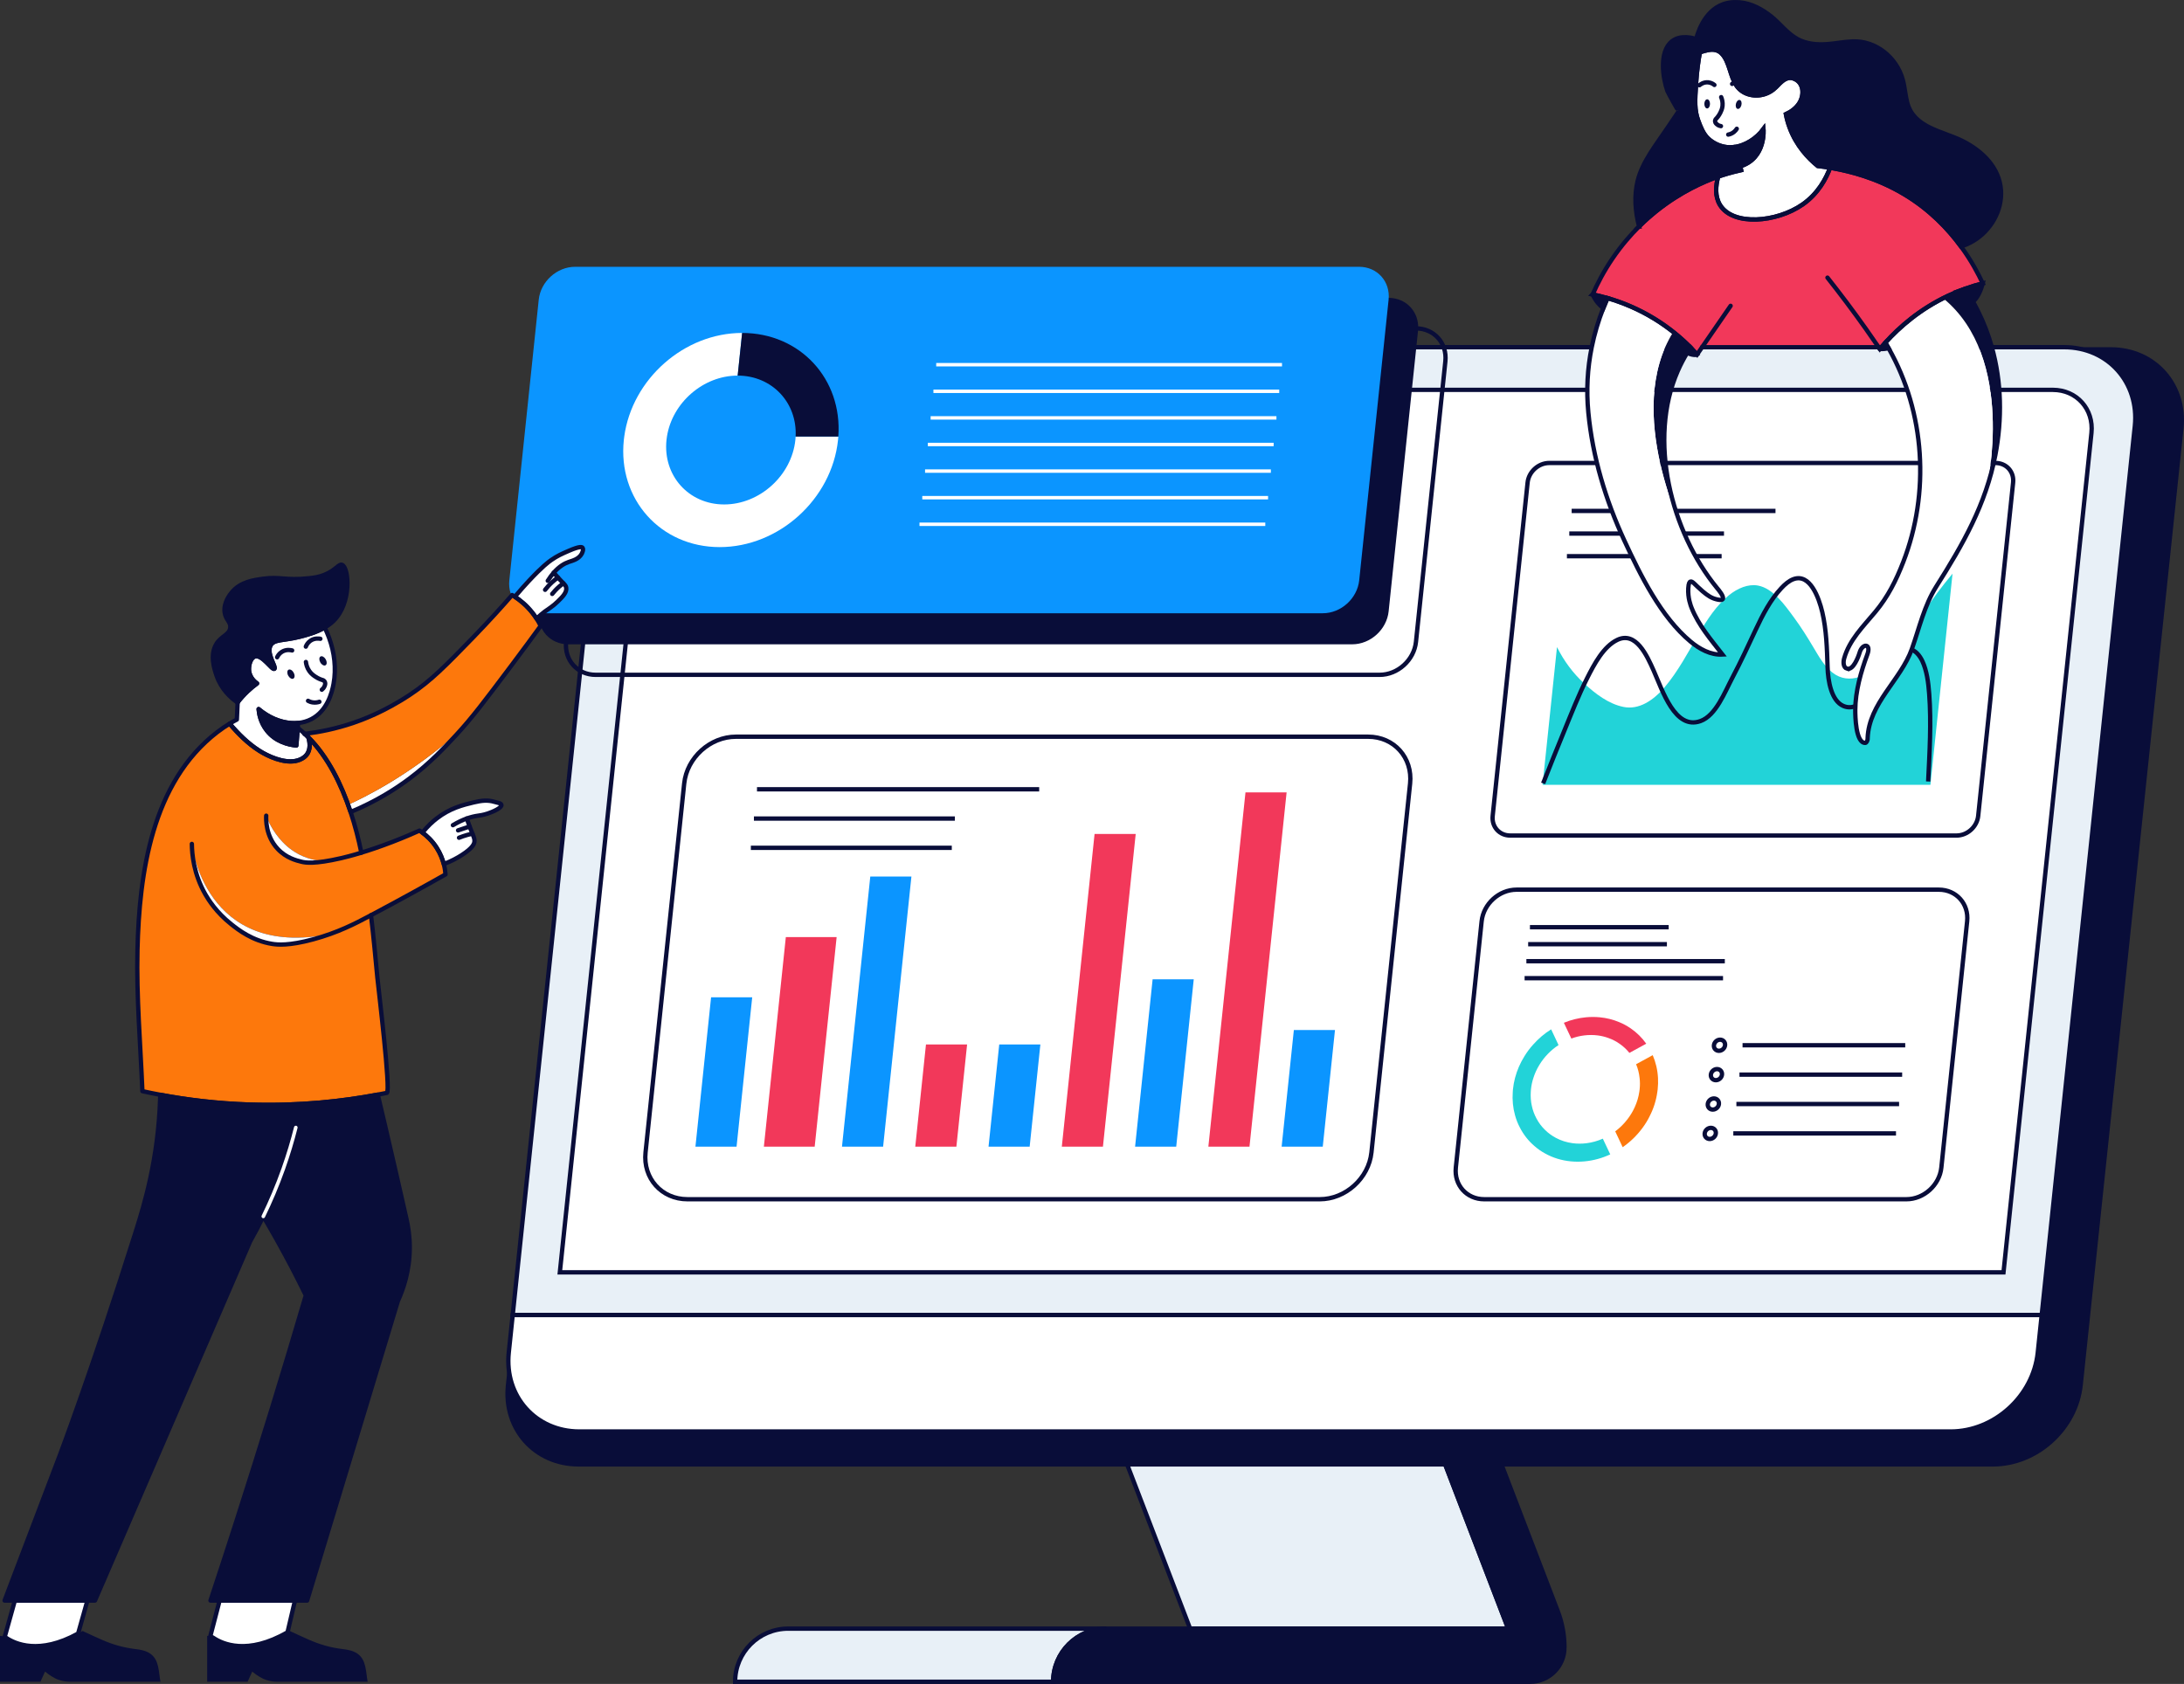 <?xml version="1.0" encoding="UTF-8"?>
<svg xmlns="http://www.w3.org/2000/svg" width="757.641mm" height="584.263mm" version="1.1" viewBox="0 0 2147.643 1656.179">
  <rect x="0" y="0" width="2147.643" height="1656.179" fill="#333333" stroke="none"/>
  <defs>
    <style>
      .cls-1 {
        fill: #0b95ff;
      }

      .cls-2 {
        fill: #090d39;
      }

      .cls-3 {
        stroke-width: 3.534px;
      }

      .cls-3, .cls-4, .cls-5, .cls-6, .cls-7, .cls-8 {
        fill: none;
      }

      .cls-3, .cls-5, .cls-8 {
        stroke-linecap: round;
      }

      .cls-3, .cls-7 {
        stroke: #fff;
      }

      .cls-3, .cls-8 {
        stroke-linejoin: round;
      }

      .cls-9 {
        fill: #f2385a;
      }

      .cls-10 {
        fill: #fff;
      }

      .cls-11 {
        fill: #22d3d8;
      }

      .cls-4, .cls-5, .cls-7 {
        stroke-miterlimit: 10;
      }

      .cls-4, .cls-5, .cls-8 {
        stroke: #090d39;
        stroke-width: 4.268px;
      }

      .cls-12 {
        fill: #fd780c;
      }

      .cls-7 {
        stroke-width: 3.377px;
      }

      .cls-13 {
        fill: #e8f0f7;
      }
    </style>
  </defs>
  <g>
    <g id="Layer_1">
      <g>
        <g>
          <polygon class="cls-13" points="1483.071 1601.813 1170.301 1601.813 1100.919 1420.869 1413.689 1420.869 1483.071 1601.813"></polygon>
          <path class="cls-2" d="M1538.416,1620.333c0,18.626-15.086,33.712-33.695,33.712h-469.092c0-28.856,23.394-52.232,52.232-52.232h395.209l-69.382-180.944h55.345l62.746,163.652c2.206,5.711,3.86,11.599,4.963,17.595,1.121,5.995,1.672,12.097,1.672,18.217Z"></path>
          <path class="cls-13" d="M1087.861,1601.813c-28.838,0-52.232,23.376-52.232,52.232h-312.752c0-28.856,23.376-52.232,52.214-52.232h312.769Z"></path>
          <polygon class="cls-4" points="1483.071 1601.813 1170.301 1601.813 1100.919 1420.869 1413.689 1420.869 1483.071 1601.813"></polygon>
          <path class="cls-4" d="M1538.416,1620.333c0,18.626-15.086,33.712-33.695,33.712h-469.092c0-28.856,23.394-52.232,52.232-52.232h395.209l-69.382-180.944h55.345l62.746,163.652c2.206,5.711,3.86,11.599,4.963,17.595,1.121,5.995,1.672,12.097,1.672,18.217Z"></path>
          <path class="cls-4" d="M1087.861,1601.813c-28.838,0-52.232,23.376-52.232,52.232h-312.752c0-28.856,23.376-52.232,52.214-52.232h312.769Z"></path>
          <g>
            <path class="cls-2" d="M2075.665,341.488H684.828c-44.157,0-83.724,35.829-88.377,80.025l-95.018,902.617-4.026,38.243c-4.653,44.196,27.372,80.024,71.528,80.024h1390.837c44.157,0,83.724-35.828,88.376-80.024l4.026-38.243,95.018-902.617c4.652-44.196-27.372-80.025-71.528-80.025Z"></path>
            <path class="cls-13" d="M504.175,1293.353l91.589-874.347c4.485-42.812,42.826-77.518,85.639-77.518h1348.499c42.812,0,73.883,34.706,69.398,77.518l-91.589,874.347H504.175Z"></path>
            <path class="cls-10" d="M550.522,1251.4l86.481-825.584c2.452-23.403,23.411-42.375,46.814-42.375h1334.879c23.403,0,40.388,18.972,37.937,42.375l-86.481,825.584H550.522Z"></path>
            <path class="cls-10" d="M1918.192,1407.916H569.693c-42.812,0-73.883-34.706-69.398-77.518l3.881-37.044h1503.536l-3.881,37.044c-4.485,42.812-42.826,77.518-85.639,77.518Z"></path>
            <path class="cls-4" d="M504.175,1293.353l91.589-874.347c4.485-42.812,42.826-77.518,85.639-77.518h1348.499c42.812,0,73.883,34.706,69.398,77.518l-91.589,874.347H504.175Z"></path>
            <path class="cls-4" d="M550.522,1251.4l86.481-825.584c2.452-23.403,23.411-42.375,46.814-42.375h1334.879c23.403,0,40.388,18.972,37.937,42.375l-86.481,825.584H550.522Z"></path>
            <path class="cls-4" d="M1918.192,1407.916H569.693c-42.812,0-73.883-34.706-69.398-77.518l3.881-37.044h1503.536l-3.881,37.044c-4.485,42.812-42.826,77.518-85.639,77.518Z"></path>
            <path class="cls-4" d="M1356.601,663.717h-770.91c-17.897,0-30.886-14.509-29.011-32.406l28.904-275.932c1.875-17.897,17.903-32.406,35.8-32.406h770.91c17.897,0,30.886,14.508,29.011,32.406l-28.904,275.932c-1.875,17.897-17.903,32.406-35.8,32.406Z"></path>
            <path class="cls-2" d="M1329.722,633.696h-770.91c-17.897,0-30.886-14.508-29.011-32.406l28.904-275.932c1.875-17.897,17.903-32.406,35.8-32.406h770.911c17.897,0,30.886,14.508,29.011,32.406l-28.904,275.932c-1.875,17.897-17.903,32.406-35.8,32.406Z"></path>
            <path class="cls-1" d="M1300.782,603.147h-770.91c-17.897,0-30.886-14.509-29.011-32.406l28.904-275.932c1.875-17.897,17.903-32.406,35.8-32.406h770.91c17.897,0,30.886,14.509,29.011,32.406l-28.904,275.932c-1.875,17.897-17.903,32.406-35.8,32.406Z"></path>
            <g>
              <path class="cls-10" d="M824.073,432.76c-6.093,58.165-58.2,105.331-116.365,105.331s-100.361-47.166-94.268-105.331c.119-1.138.265-2.248.415-3.386,7.694-56.577,58.921-101.916,115.917-101.916l-4.395,41.953c-33.772,0-64.278,26.61-69.54,59.963-.179,1.138-.325,2.248-.444,3.386-3.66,34.941,21.799,63.378,56.71,63.378s66.357-28.437,70.017-63.378c.119-1.138.205-2.248.265-3.386h41.983c-.089,1.138-.176,2.248-.295,3.386Z"></path>
              <path class="cls-2" d="M824.368,429.374h-41.983c1.726-33.354-23.206-59.963-57.008-59.963l4.395-41.953c57.025,0,98.754,45.338,94.595,101.916Z"></path>
              <line class="cls-7" x1="920.621" y1="358.694" x2="1260.668" y2="358.694"></line>
              <line class="cls-7" x1="917.881" y1="384.851" x2="1257.928" y2="384.851"></line>
              <line class="cls-7" x1="915.141" y1="411.009" x2="1255.188" y2="411.009"></line>
              <line class="cls-7" x1="912.401" y1="437.166" x2="1252.448" y2="437.166"></line>
              <line class="cls-7" x1="909.661" y1="463.324" x2="1249.708" y2="463.324"></line>
              <line class="cls-7" x1="906.921" y1="489.481" x2="1246.967" y2="489.481"></line>
              <line class="cls-7" x1="904.181" y1="515.639" x2="1244.227" y2="515.639"></line>
            </g>
            <g>
              <path class="cls-4" d="M1297.743,1179.482h-621.714c-25.435,0-43.894-20.619-41.23-46.054l38.004-362.804c2.664-25.435,25.443-46.054,50.878-46.054h621.714c25.435,0,43.894,20.619,41.23,46.054l-38.004,362.804c-2.664,25.435-25.443,46.054-50.878,46.054Z"></path>
              <g>
                <polygon class="cls-1" points="724.304 1127.76 683.862 1127.76 699.246 980.891 739.689 980.891 724.304 1127.76"></polygon>
                <polygon class="cls-1" points="868.416 1127.76 827.972 1127.76 855.8 862.098 896.244 862.098 868.416 1127.76"></polygon>
                <polygon class="cls-9" points="801.12 1127.76 751.157 1127.76 772.744 921.681 822.707 921.681 801.12 1127.76"></polygon>
                <polygon class="cls-1" points="1012.525 1127.76 972.083 1127.76 982.612 1027.248 1023.054 1027.248 1012.525 1127.76"></polygon>
                <polygon class="cls-9" points="940.471 1127.76 900.027 1127.76 910.556 1027.248 950.999 1027.248 940.471 1127.76"></polygon>
                <polygon class="cls-1" points="1156.636 1127.76 1116.193 1127.76 1133.436 963.155 1173.878 963.155 1156.636 1127.76"></polygon>
                <polygon class="cls-9" points="1084.581 1127.76 1044.139 1127.76 1076.35 820.254 1116.793 820.254 1084.581 1127.76"></polygon>
                <polygon class="cls-9" points="1228.691 1127.76 1188.249 1127.76 1224.745 779.359 1265.187 779.359 1228.691 1127.76"></polygon>
                <polygon class="cls-1" points="1300.747 1127.76 1260.304 1127.76 1272.319 1013.055 1312.762 1013.055 1300.747 1127.76"></polygon>
              </g>
              <line class="cls-4" x1="744.386" y1="776.291" x2="1021.88" y2="776.291"></line>
              <line class="cls-4" x1="741.371" y1="805.074" x2="938.966" y2="805.074"></line>
              <line class="cls-4" x1="738.355" y1="833.857" x2="935.951" y2="833.857"></line>
            </g>
            <g>
              <path class="cls-4" d="M1923.972,821.777h-438.9c-10.64,0-18.362-8.626-17.247-19.266l34.347-327.886c1.115-10.64,10.644-19.266,21.284-19.266h438.9c10.64,0,18.362,8.625,17.248,19.266l-34.347,327.886c-1.115,10.64-10.644,19.266-21.284,19.266Z"></path>
              <g>
                <path class="cls-11" d="M1920.029,564.215l-21.754,207.677h-381.392l14.191-135.477c6.885,13.84,15.939,25.806,26.468,35.536,11.275,10.395,24.253,20.407,39.032,23.348,14.84,2.982,28.963-6.023,40.383-19.44,13.021-15.31,23.133-34.448,33.516-52.297,8.236-14.162,17.645-28.465,29.633-38.115,8.659-6.991,18.973-11.241,28.436-9.569,15.003,2.679,26.509,19.118,35.802,31.769,6.738,9.166,12.889,18.957,18.824,28.949,5.592,9.368,10.764,18.695,18.925,25.02,16.459,12.752,36.324,2.639,52.215-12.651,5.479-5.278,10.609-11.12,15.46-17.265,12.387-15.633,23.479-32.776,35.47-48.832,4.762-6.386,9.719-12.591,14.79-18.654Z"></path>
                <path class="cls-4" d="M1517.426,770.504c6.765-17.257,13.728-34.421,20.745-51.557,7.102-17.345,13.966-34.862,22.328-51.525,7.282-14.511,16.368-31.596,29.877-38.073,18.249-8.748,29.031,15.097,35.722,30.137,8.731,19.626,21.007,58.796,46.1,49.699,15.156-5.495,23.687-28.137,31.601-43.133,8.079-15.307,15.371-31.097,22.739-46.848,6.867-14.68,14.51-29.375,25.13-40.731,3.56-3.807,7.526-7.256,11.915-8.856,16.252-5.926,24.983,18.045,28.378,32.523,4.012,17.108,4.63,35.537,5.165,53.728.42,14.296,3.807,33.45,15.601,38.503,19.643,8.415,38.775-28.129,50.405-44.062,4.19-5.741,8.105-12.509,14.693-11.737,5.542.649,9.955,6.169,12.502,11.612,4.455,9.519,5.916,21.157,6.756,32.409,2.115,28.333.386,57.174-1.012,86.04"></path>
              </g>
              <line class="cls-4" x1="1545.498" y1="502.519" x2="1745.936" y2="502.519"></line>
              <line class="cls-4" x1="1543.167" y1="524.778" x2="1695.297" y2="524.778"></line>
              <line class="cls-4" x1="1540.835" y1="547.037" x2="1692.966" y2="547.037"></line>
            </g>
            <g>
              <path class="cls-4" d="M1874.644,1179.482h-415.185c-17.189,0-29.664-13.934-27.863-31.123l25.373-242.222c1.8-17.189,17.195-31.123,34.383-31.123h415.185c17.189,0,29.664,13.935,27.863,31.123l-25.373,242.222c-1.801,17.189-17.195,31.123-34.384,31.123Z"></path>
              <g>
                <line class="cls-4" x1="1504.472" y1="911.933" x2="1640.912" y2="911.933"></line>
                <line class="cls-4" x1="1502.721" y1="928.647" x2="1639.161" y2="928.647"></line>
                <line class="cls-4" x1="1500.97" y1="945.362" x2="1696.107" y2="945.362"></line>
                <line class="cls-4" x1="1499.219" y1="962.077" x2="1694.356" y2="962.077"></line>
              </g>
              <g>
                <path class="cls-11" d="M1583.433,1135.358c-7.873,3.69-16.389,6.067-25.168,6.883-2.258.213-4.54.32-6.81.32s-4.53-.107-6.708-.32c-9.274-.887-17.795-3.548-25.304-7.734-3.829-2.058-7.366-4.543-10.581-7.381-5.894-5.038-10.747-11.213-14.309-18.202-2.015-3.798-3.61-7.878-4.761-12.134-2.016-7.169-2.799-14.939-2.2-23.029.011-.781.093-1.561.178-2.377.398-3.798,1.068-7.488,2.019-11.142,2.005-7.628,5.176-14.867,9.31-21.466,2.482-4.045,5.331-7.878,8.538-11.391,5.151-5.818,11.111-10.892,17.681-15.007l7.285,15.47c-3.73,2.413-7.189,5.286-10.33,8.515-3.337,3.406-6.251,7.167-8.704,11.284-2.399,3.938-4.332,8.16-5.719,12.595-1.191,3.585-1.972,7.309-2.373,11.142-.086.816-.167,1.596-.178,2.377-.3,4.896.061,9.581,1.051,14.016.927,4.362,2.483,8.479,4.533,12.277,2.247,4.293,5.177,8.16,8.628,11.46,3.059,2.98,6.552,5.535,10.417,7.592,5.004,2.698,10.634,4.506,16.69,5.288,2.17.284,4.426.426,6.697.426,2.306,0,4.557-.142,6.822-.426,5.574-.71,10.95-2.235,16.009-4.472l7.289,15.435Z"></path>
                <path class="cls-12" d="M1630.087,1071.385c-.086.816-.167,1.596-.32,2.377-1.137,8.481-3.723,16.57-7.555,24.021l-.004.035c-2.074,4.222-4.592,8.267-7.434,12.029-5.324,7.131-11.798,13.377-19.106,18.451l-7.345-15.577c4.501-3.335,8.536-7.309,11.949-11.779,2.91-3.727,5.359-7.807,7.303-12.134,2.162-4.719,3.687-9.794,4.45-15.045.153-.781.235-1.561.32-2.377.402-3.832.401-7.557-.039-11.142-.492-4.79-1.684-9.331-3.441-13.553l16.332-8.907c2.969,6.883,4.768,14.44,5.205,22.46.185,3.654.082,7.344-.316,11.142Z"></path>
                <path class="cls-9" d="M1618.857,1026.499l-16.595,9.049c-2.667-3.335-5.832-6.315-9.336-8.765-3.497-2.519-7.369-4.504-11.546-5.96-3.212-1.171-6.604-1.987-10.14-2.448-2.206-.284-4.426-.426-6.732-.426-2.271,0-4.557.142-6.786.426-4.313.532-8.501,1.561-12.529,3.086l-7.349-15.541c6.897-2.838,14.222-4.683,21.748-5.393,2.222-.213,4.504-.319,6.775-.319s4.53.106,6.743.319c6.745.639,13.071,2.237,18.918,4.683,4.087,1.634,7.877,3.727,11.421,6.14,6.027,4.115,11.204,9.224,15.409,15.149Z"></path>
              </g>
              <g>
                <path class="cls-4" d="M1696.35,1028.03c-.316,3.02-3.021,5.468-6.041,5.468s-5.212-2.448-4.896-5.468c.316-3.02,3.021-5.468,6.041-5.468s5.212,2.448,4.896,5.468Z"></path>
                <line class="cls-4" x1="1713.536" y1="1028.03" x2="1873.522" y2="1028.03"></line>
                <path class="cls-4" d="M1693.322,1056.933c-.316,3.02-3.021,5.468-6.041,5.468s-5.212-2.448-4.895-5.468c.316-3.02,3.021-5.468,6.041-5.468s5.212,2.448,4.896,5.468Z"></path>
                <line class="cls-4" x1="1710.508" y1="1056.933" x2="1870.494" y2="1056.933"></line>
                <path class="cls-4" d="M1690.294,1085.837c-.316,3.02-3.021,5.468-6.041,5.468s-5.212-2.448-4.896-5.468c.316-3.02,3.021-5.468,6.041-5.468s5.212,2.448,4.895,5.468Z"></path>
                <line class="cls-4" x1="1707.481" y1="1085.837" x2="1867.466" y2="1085.837"></line>
                <path class="cls-4" d="M1687.267,1114.741c-.316,3.02-3.021,5.468-6.041,5.468s-5.212-2.448-4.896-5.468c.316-3.02,3.021-5.468,6.041-5.468s5.212,2.448,4.895,5.468Z"></path>
                <line class="cls-4" x1="1704.453" y1="1114.741" x2="1864.439" y2="1114.741"></line>
              </g>
            </g>
          </g>
        </g>
        <g>
          <path class="cls-10" d="M4.63,1610.048c.53.265,1.042.548,1.537.883,8.552,5.796,32.424,16.857,70.661-4.294l9.135-32.459H14.613l-.018.088c-1.414,5.318-6.962,25.056-9.736,34.915-.071.3-.159.601-.229.866Z"></path>
          <path class="cls-8" d="M4.63,1610.048c.53.265,1.042.548,1.537.883,8.552,5.796,32.424,16.857,70.661-4.294l9.135-32.459H14.613l-.018.088c-1.414,5.318-6.962,25.056-9.736,34.915-.071.3-.159.601-.229.866Z"></path>
          <path class="cls-10" d="M206.771,1609.429c1.113.336,2.156.848,3.128,1.502,8.711,5.902,33.325,17.281,72.835-5.531l7.333-31.222h-74.107l-9.188,35.251Z"></path>
          <path class="cls-2" d="M299.36,721.772c.106-.017.212-.017.318-.035"></path>
          <path class="cls-2" d="M261.777,802.24c-.177,3.781-.583,19.914,11.185,32.565,8.358,9.011,18.5,11.556,23.625,12.775,3.781.901,12.422,2.527,38.644-3.499,3.587-.83,10.354-2.456,20.09-5.442"></path>
          <path class="cls-2" d="M364.809,900.148c-.265.141-.548.3-.83.442-14.472,7.686-31.77,16.733-56.207,23.324-23.872,6.432-34.951,5.248-39.916,4.471-19.896-3.11-33.484-13.871-40.57-19.49-14.684-11.644-22.494-24.331-25.215-29.049-11.68-20.303-13.305-39.757-13.411-49.829"></path>
          <path class="cls-10" d="M342.294,791.493c.041.109.068.205.109.315.383,1.081.766,2.163,1.136,3.244.411,1.191.821,2.382,1.218,3.573,25.721-10.691,44.748-23.079,57.683-32.743,20.437-15.29,34.55-30.525,46.377-43.256,1.109-1.205,2.217-2.423,3.313-3.641-48.731,43.502-95.532,66.143-109.836,72.508Z"></path>
          <path class="cls-12" d="M299.682,721.736c1.218,1.109,2.423,2.259,3.586,3.463,1.095,1.109,2.177,2.231,3.231,3.381.329.342.643.698.958,1.054.342.37.684.753,1.013,1.136.616.698,1.218,1.396,1.807,2.108.534.63,1.054,1.273,1.574,1.916.534.643,1.054,1.3,1.56,1.958.041.041.068.082.096.123.52.671,1.04,1.342,1.547,2.026.52.698,1.04,1.396,1.547,2.108.589.794,1.15,1.601,1.711,2.409,1.423,2.067,2.82,4.189,4.161,6.338.479.753.931,1.506,1.396,2.272.452.753.903,1.519,1.355,2.286.411.698.807,1.396,1.205,2.108,1.369,2.396,2.669,4.832,3.929,7.296.411.794.808,1.602,1.205,2.409.438.862.862,1.725,1.273,2.601.575,1.205,1.136,2.409,1.684,3.627.287.602.561,1.205.821,1.807.52,1.177,1.04,2.354,1.547,3.545.63,1.478,1.246,2.97,1.848,4.462.506,1.246.999,2.505,1.478,3.764.246.602.465,1.218.698,1.821.411,1.081.808,2.163,1.205,3.244.055.164.123.328.178.493,14.304-6.365,61.105-29.006,109.836-72.508,13.812-15.358,26.652-32.36,50.045-63.515,12.621-16.782,22.791-30.662,29.485-39.888-1.068-2.176-2.368-4.558-3.956-7.05-1.218-1.916-2.614-3.874-4.189-5.872-5.804-7.351-12.114-12.388-17.261-15.742-.931-.616-1.821-1.164-2.669-1.684-8.692,9.993-21.82,24.666-38.478,41.859-27.213,28.048-41.23,42.339-61.53,55.917-25.816,17.234-48.361,25.351-56.479,28.089-17.412,5.886-33.003,8.829-45.172,10.376-.767.082-1.519.178-2.245.26Z"></path>
          <path class="cls-10" d="M225.801,711.736c8.552,10.089,18.059,19.578,29.226,26.663,8.8,5.601,23.395,12.104,35.163,10.107,3.163-.548,6.131-1.696,8.729-3.64,6.361-4.771,6.503-12.492,4.347-19.666-1.166-1.202-2.368-2.35-3.587-3.463-2.226-2.05-4.506-4.011-6.892-5.849-.459,5.778-.919,11.574-1.378,17.352-7.863-.76-20.408-3.764-29.032-14.754-6.361-8.093-7.704-16.839-8.057-21.08,9.701,8.181,20.992,12.934,31.735,13.729h.035c2.403.177,4.771.159,7.086-.071,4.594-.442,8.994-1.679,13.005-3.781,15.585-8.11,20.249-25.974,21.84-34.739,2.756-15.09.831-30.798-4.4-45.164-1.378-3.799-2.88-7.209-4.364-10.195-8.747,5.106-18.695,7.598-24.861,9.153-15.832,3.976-24.968,2.209-28.342,8.411-4.453,8.216,6.025,21.557,3.763,23.023-2.35,1.52-11.856-14.259-19.03-12.174-4.223,1.219-6.184,8.163-5.972,13.058.353,8.34,7.174,12.987,7.969,13.5-2.915,2.138-6.078,4.7-9.312,7.757-3.94,3.746-7.174,7.439-9.772,10.796-.017.106-.017.212-.017.318-.265,5.566-.513,11.114-.76,16.68-2.191,1.149-4.594,2.491-7.121,4.029Z"></path>
          <path class="cls-12" d="M140.047,1073.188c5.626,1.232,11.471,2.437,17.549,3.573,25.748,4.832,55.452,8.624,88.441,9.651,48.799,1.533,91.343-3.34,125.455-9.801,3.039-.561,6.009-1.136,8.898-1.738,4.134-.917-8.46-104.594-9.295-113.272-1.916-20.492-3.846-41.011-6.283-61.448,27.363-14.551,51.893-28.048,73.261-40.107-.164-2.423-.575-5.996-1.67-10.225-1.232-4.736-3.34-10.294-6.954-15.961-4.558-7.145-9.938-11.936-14.031-14.934-1.068-.78-2.04-1.451-2.902-1.999-6.393,2.875-15.578,6.858-26.816,11.184-12.087,4.64-22.271,8.063-30.375,10.513-2.601-12.771-6.05-26.419-10.567-39.998-.397-1.191-.808-2.382-1.218-3.573-.37-1.081-.753-2.163-1.136-3.244-.041-.109-.068-.205-.109-.315-.055-.164-.123-.329-.178-.493-.397-1.082-.794-2.163-1.205-3.244-.233-.602-.452-1.218-.698-1.821-.479-1.259-.972-2.519-1.478-3.764-.602-1.492-1.218-2.984-1.848-4.462-.507-1.177-1.013-2.368-1.547-3.545-.26-.602-.534-1.205-.821-1.807-.548-1.218-1.109-2.423-1.684-3.627-.411-.876-.835-1.738-1.273-2.601-.397-.807-.794-1.615-1.205-2.409-1.259-2.464-2.56-4.9-3.929-7.296-.397-.712-.794-1.41-1.205-2.108-.452-.766-.903-1.533-1.355-2.286-.465-.767-.917-1.519-1.396-2.272-1.341-2.163-2.724-4.271-4.161-6.338-.561-.808-1.123-1.615-1.711-2.409-.507-.712-1.027-1.41-1.547-2.108-.507-.684-1.027-1.355-1.547-2.026-.028-.041-.055-.082-.096-.123-.506-.657-1.027-1.314-1.56-1.958-.52-.643-1.04-1.287-1.574-1.916-.589-.712-1.191-1.41-1.807-2.108-.329-.383-.671-.767-1.013-1.136-.315-.356-.63-.712-.958-1.054-1.054-1.15-2.135-2.272-3.231-3.381,2.149,7.173,2.012,14.893-4.353,19.67-2.587,1.944-5.558,3.094-8.72,3.641-11.772,1.999-26.364-4.503-35.166-10.116-11.17-7.077-20.67-16.563-29.225-26.665-3.819,2.327-7.953,5.119-12.21,8.377-64.254,49.484-76.614,138.582-78.408,214.129-1.095,46.281,2.943,92.712,4.86,138.952ZM320.269,847.04c-14.852,2.382-20.738,1.232-23.681.534-5.12-1.218-15.263-3.751-23.626-12.771-11.772-12.648-11.362-28.787-11.184-32.565,0,0,13.812,43.269,58.491,44.802ZM188.654,830.012s11.977,113.573,135.995,88.619c-5.229,1.875-10.828,3.655-16.878,5.284-23.873,6.434-34.947,5.243-39.916,4.476-19.903-3.121-33.482-13.88-40.573-19.492-14.688-11.649-22.49-24.338-25.214-29.047-11.676-20.314-13.305-39.765-13.415-49.84Z"></path>
          <path class="cls-2" d="M290.879,1108.934c-3.234,12.828-7.28,26.487-12.351,40.764-6.043,17.016-12.74,32.565-19.613,46.666"></path>
          <path class="cls-2" d="M4.523,1574.178h88.861c50.871-117.751,101.742-235.502,152.613-353.253,4.312-7.616,8.659-15.814,12.917-24.561,4.488,7.58,8.976,15.373,13.429,23.324,10.425,18.606,19.861,36.771,28.413,54.352-21.469,73.152-44.227,147.295-68.346,222.32-8.393,26.116-16.857,52.055-25.409,77.818h94.993c29.756-98.208,59.512-196.417,89.285-294.643,5.089-11.114,11.627-29.385,11.644-52.461.018-11.008-1.449-20.621-3.269-28.413-6.52-28.978-13.199-58.116-20.037-87.43-2.704-11.573-5.407-23.112-8.128-34.615-34.103,6.45-76.651,11.326-125.455,9.789-32.989-1.025-62.692-4.806-88.437-9.648-.035,1.378-.071,2.774-.123,4.17-1.962,59.406-15.514,103.562-23.872,130.102-42.849,136.128-74.938,220.695-74.938,220.695-21.734,57.25-40.216,105.859-54.14,142.453Z"></path>
          <path class="cls-2" d="M254.321,697.406c.353,4.241,1.696,12.987,8.057,21.08,8.623,10.991,21.168,13.995,29.032,14.754.459-5.778.919-11.574,1.378-17.352.124-1.608.248-3.216.389-4.824-2.315.23-4.683.247-7.086.071h-.035c-10.743-.795-22.034-5.548-31.735-13.729Z"></path>
          <path class="cls-2" d="M212.92,664.417c4.683,13.641,14.207,22.069,20.603,26.505.053-.071.106-.141.176-.212,2.597-3.357,5.831-7.05,9.772-10.796,3.234-3.057,6.396-5.619,9.312-7.757-.795-.513-7.616-5.16-7.969-13.5-.212-4.895,1.749-11.839,5.972-13.058,7.174-2.085,16.68,13.694,19.03,12.174,2.262-1.467-8.216-14.807-3.763-23.023,3.375-6.202,12.51-4.435,28.342-8.411,6.167-1.555,16.115-4.047,24.861-9.153,3.074-1.767,6.008-3.852,8.57-6.344,18.447-17.9,15.319-53.045,8.411-55.359-3.198-1.078-5.849,5.354-17.493,9.966-4.736,1.873-9.029,2.686-15.267,3.322-22.847,2.35-28.219-1.855-44.722.442-9.665,1.343-22.387,3.128-30.781,13.288-1.625,1.961-8.358,10.125-7.085,19.702,1.007,7.581,6.114,9.224,5.548,15.055-.707,7.192-8.764,8.022-13.729,16.168-6.661,10.884-1.802,25.056.212,30.993Z"></path>
          <path class="cls-2" d="M233.523,690.921c.053.053.106.088.159.106"></path>
          <path class="cls-10" d="M415.415,818.921c4.099,3.004,9.471,7.792,14.03,14.931,3.622,5.672,5.725,11.238,6.962,15.973,7.687-2.898,13.588-6.22,17.758-8.905,11.061-7.121,12.104-11.185,12.351-12.97.318-2.35-.318-3.976-1.961-8.057-.672-1.643-1.502-3.675-2.509-6.308-.089-.212-.159-.424-.23-.618-1.131-2.969-2.068-5.654-2.827-7.934,4.188-1.502,7.792-2.297,10.761-2.721,1.679-.23,5.177-.654,9.736-2.156,5.513-1.82,14.047-5.69,13.588-8.499-.3-1.767-4.17-2.226-7.103-3.075-6.184-1.802-12.033-1.361-20.232.618-10.637,2.562-23.165,5.584-36.435,15.903-3.764,2.916-8.835,7.386-13.888,13.818Z"></path>
          <path class="cls-2" d="M445.365,811.588c5.054-3.039,9.613-5.124,13.623-6.555"></path>
          <path class="cls-2" d="M464.555,819.893c-1.608.353-3.269.778-4.983,1.255-2.986.848-5.725,1.802-8.181,2.792"></path>
          <path class="cls-2" d="M461.816,812.966c-1.149.353-2.315.707-3.481,1.078-2.704.866-5.318,1.749-7.881,2.633"></path>
          <path class="cls-10" d="M506.255,586.917c5.142,3.357,11.45,8.393,17.263,15.744,1.573,1.997,2.969,3.958,4.188,5.866,2.827-2.933,5.495-5.142,7.739-6.838,4.364-3.269,7.81-4.965,13.04-10.089,4.683-4.559,9.1-8.994,8.305-13.641-.248-1.502-.937-2.35-2.827-4.329-.866-.919-1.997-2.067-3.463-3.622-.636-.672-1.255-1.343-1.82-1.979-1.626-1.767-3.021-3.375-4.188-4.771,5.407-6.202,10.602-9.1,14.79-10.567,3.516-1.219,9.772-2.633,12.705-7.951.124-.212,2.332-4.347.83-6.043-.636-.724-2.544-1.696-13.535,3.075-7.174,3.128-11.185,4.877-17.316,9.135-2.562,1.785-8.535,6.131-22.193,20.762-3.587,3.852-8.217,8.976-13.517,15.249Z"></path>
          <path class="cls-2" d="M538.644,571.209c1.961-3.128,3.923-5.743,5.849-7.951"></path>
          <path class="cls-2" d="M548.68,568.028c-1.855,1.29-3.817,2.81-5.76,4.594-2.845,2.597-5.106,5.177-6.891,7.474"></path>
          <path class="cls-2" d="M553.964,573.63c-1.325.972-2.686,2.067-4.046,3.269-2.845,2.509-5.107,5.001-6.891,7.227"></path>
          <path class="cls-8" d="M299.36,721.772c.106-.017.212-.017.318-.035"></path>
          <path class="cls-10" d="M272.962,834.803c8.364,9.021,18.507,11.553,23.626,12.771,2.943.698,8.829,1.848,23.681-.534-44.679-1.533-58.491-44.802-58.491-44.802-.178,3.778-.589,19.917,11.184,32.565Z"></path>
          <path class="cls-10" d="M188.654,830.012c.11,10.075,1.739,29.526,13.415,49.84,2.724,4.709,10.526,17.398,25.214,29.047,7.091,5.612,20.67,16.371,40.573,19.492,4.969.766,16.043,1.957,39.916-4.476,6.05-1.629,11.649-3.408,16.878-5.284-124.018,24.954-135.995-88.619-135.995-88.619Z"></path>
          <path class="cls-8" d="M261.777,802.24c-.177,3.781-.583,19.914,11.185,32.565,8.358,9.011,18.5,11.556,23.625,12.775,3.781.901,12.422,2.527,38.644-3.499,3.587-.83,10.354-2.456,20.09-5.442"></path>
          <path class="cls-8" d="M364.809,900.148c-.265.141-.548.3-.83.442-14.472,7.686-31.77,16.733-56.207,23.324-23.872,6.432-34.951,5.248-39.916,4.471-19.896-3.11-33.484-13.871-40.57-19.49-14.684-11.644-22.494-24.331-25.215-29.049-11.68-20.303-13.305-39.757-13.411-49.829"></path>
          <path class="cls-8" d="M299.679,721.737c1.219,1.113,2.42,2.262,3.587,3.463,19.242,19.331,32.495,46.259,41.489,73.418,25.727-10.69,44.757-23.077,57.691-32.742,20.426-15.284,34.544-30.516,46.365-43.255,15.161-16.38,28.113-33.52,53.362-67.145,12.617-16.786,22.794-30.675,29.491-39.898-1.078-2.173-2.368-4.559-3.958-7.05-1.219-1.908-2.615-3.87-4.188-5.866-5.813-7.35-12.121-12.386-17.263-15.744-.937-.619-1.82-1.166-2.668-1.679-8.694,9.983-21.822,24.667-38.485,41.86-27.211,28.042-41.223,42.337-61.526,55.907-25.815,17.246-48.362,25.356-56.473,28.095-17.422,5.884-33.007,8.835-45.181,10.372-.76.088-1.52.177-2.244.265Z"></path>
          <path class="cls-8" d="M225.801,711.736c8.552,10.089,18.059,19.578,29.226,26.663,8.8,5.601,23.395,12.104,35.163,10.107,3.163-.548,6.131-1.696,8.729-3.64,6.361-4.771,6.503-12.492,4.347-19.666-1.166-1.202-2.368-2.35-3.587-3.463-2.226-2.05-4.506-4.011-6.892-5.849-.459,5.778-.919,11.574-1.378,17.352-7.863-.76-20.408-3.764-29.032-14.754-6.361-8.093-7.704-16.839-8.057-21.08,9.701,8.181,20.992,12.934,31.735,13.729h.035c2.403.177,4.771.159,7.086-.071,4.594-.442,8.994-1.679,13.005-3.781,15.585-8.11,20.249-25.974,21.84-34.739,2.756-15.09.831-30.798-4.4-45.164-1.378-3.799-2.88-7.209-4.364-10.195-8.747,5.106-18.695,7.598-24.861,9.153-15.832,3.976-24.968,2.209-28.342,8.411-4.453,8.216,6.025,21.557,3.763,23.023-2.35,1.52-11.856-14.259-19.03-12.174-4.223,1.219-6.184,8.163-5.972,13.058.353,8.34,7.174,12.987,7.969,13.5-2.915,2.138-6.078,4.7-9.312,7.757-3.94,3.746-7.174,7.439-9.772,10.796-.017.106-.017.212-.017.318-.265,5.566-.513,11.114-.76,16.68-2.191,1.149-4.594,2.491-7.121,4.029Z"></path>
          <path class="cls-8" d="M140.05,1073.188c5.619,1.237,11.468,2.438,17.546,3.569,25.745,4.842,55.448,8.623,88.437,9.648,48.804,1.537,91.352-3.34,125.455-9.789,3.039-.565,6.008-1.148,8.906-1.749,4.135-.919-8.464-104.587-9.294-113.263-1.926-20.497-3.852-41.012-6.291-61.455,27.37-14.542,51.896-28.042,73.259-40.11-.159-2.421-.565-5.99-1.661-10.213-1.237-4.735-3.339-10.301-6.962-15.973-4.559-7.139-9.93-11.927-14.03-14.931-1.06-.778-2.032-1.449-2.898-1.997-6.396,2.88-15.585,6.856-26.822,11.185-12.086,4.647-22.264,8.057-30.374,10.513-2.597-12.775-6.043-26.416-10.567-40.004-8.994-27.158-22.246-54.087-41.489-73.418,2.156,7.174,2.014,14.896-4.347,19.666-2.597,1.944-5.566,3.092-8.729,3.64-11.768,1.997-26.363-4.506-35.163-10.107-11.167-7.085-20.674-16.574-29.226-26.663-3.817,2.315-7.951,5.106-12.21,8.375-64.247,49.475-76.616,138.584-78.401,214.122-1.095,46.277,2.933,92.713,4.859,138.955Z"></path>
          <path class="cls-8" d="M4.523,1574.178h88.861c50.871-117.751,101.742-235.502,152.613-353.253,4.312-7.616,8.659-15.814,12.917-24.561,4.488,7.58,8.976,15.373,13.429,23.324,10.425,18.606,19.861,36.771,28.413,54.352-21.469,73.152-44.227,147.295-68.346,222.32-8.393,26.116-16.857,52.055-25.409,77.818h94.993c29.756-98.208,59.512-196.417,89.285-294.643,5.089-11.114,11.627-29.385,11.644-52.461.018-11.008-1.449-20.621-3.269-28.413-6.52-28.978-13.199-58.116-20.037-87.43-2.704-11.573-5.407-23.112-8.128-34.615-34.103,6.45-76.651,11.326-125.455,9.789-32.989-1.025-62.692-4.806-88.437-9.648-.035,1.378-.071,2.774-.123,4.17-1.962,59.406-15.514,103.562-23.872,130.102-42.849,136.128-74.938,220.695-74.938,220.695-21.734,57.25-40.216,105.859-54.14,142.453Z"></path>
          <path class="cls-8" d="M254.321,697.406c.353,4.241,1.696,12.987,8.057,21.08,8.623,10.991,21.168,13.995,29.032,14.754.459-5.778.919-11.574,1.378-17.352.124-1.608.248-3.216.389-4.824-2.315.23-4.683.247-7.086.071h-.035c-10.743-.795-22.034-5.548-31.735-13.729Z"></path>
          <path class="cls-8" d="M212.92,664.417c4.683,13.641,14.207,22.069,20.603,26.505.053-.071.106-.141.176-.212,2.597-3.357,5.831-7.05,9.772-10.796,3.234-3.057,6.396-5.619,9.312-7.757-.795-.513-7.616-5.16-7.969-13.5-.212-4.895,1.749-11.839,5.972-13.058,7.174-2.085,16.68,13.694,19.03,12.174,2.262-1.467-8.216-14.807-3.763-23.023,3.375-6.202,12.51-4.435,28.342-8.411,6.167-1.555,16.115-4.047,24.861-9.153,3.074-1.767,6.008-3.852,8.57-6.344,18.447-17.9,15.319-53.045,8.411-55.359-3.198-1.078-5.849,5.354-17.493,9.966-4.736,1.873-9.029,2.686-15.267,3.322-22.847,2.35-28.219-1.855-44.722.442-9.665,1.343-22.387,3.128-30.781,13.288-1.625,1.961-8.358,10.125-7.085,19.702,1.007,7.581,6.114,9.224,5.548,15.055-.707,7.192-8.764,8.022-13.729,16.168-6.661,10.884-1.802,25.056.212,30.993Z"></path>
          <path class="cls-8" d="M233.523,690.921c.053.053.106.088.159.106"></path>
          <path class="cls-8" d="M415.415,818.921c4.099,3.004,9.471,7.792,14.03,14.931,3.622,5.672,5.725,11.238,6.962,15.973,7.687-2.898,13.588-6.22,17.758-8.905,11.061-7.121,12.104-11.185,12.351-12.97.318-2.35-.318-3.976-1.961-8.057-.672-1.643-1.502-3.675-2.509-6.308-.089-.212-.159-.424-.23-.618-1.131-2.969-2.068-5.654-2.827-7.934,4.188-1.502,7.792-2.297,10.761-2.721,1.679-.23,5.177-.654,9.736-2.156,5.513-1.82,14.047-5.69,13.588-8.499-.3-1.767-4.17-2.226-7.103-3.075-6.184-1.802-12.033-1.361-20.232.618-10.637,2.562-23.165,5.584-36.435,15.903-3.764,2.916-8.835,7.386-13.888,13.818Z"></path>
          <path class="cls-8" d="M445.365,811.588c5.054-3.039,9.613-5.124,13.623-6.555"></path>
          <path class="cls-8" d="M464.555,819.893c-1.608.353-3.269.778-4.983,1.255-2.986.848-5.725,1.802-8.181,2.792"></path>
          <path class="cls-8" d="M461.816,812.966c-1.149.353-2.315.707-3.481,1.078-2.704.866-5.318,1.749-7.881,2.633"></path>
          <path class="cls-8" d="M506.255,586.917c5.142,3.357,11.45,8.393,17.263,15.744,1.573,1.997,2.969,3.958,4.188,5.866,2.827-2.933,5.495-5.142,7.739-6.838,4.364-3.269,7.81-4.965,13.04-10.089,4.683-4.559,9.1-8.994,8.305-13.641-.248-1.502-.937-2.35-2.827-4.329-.866-.919-1.997-2.067-3.463-3.622-.636-.672-1.255-1.343-1.82-1.979-1.626-1.767-3.021-3.375-4.188-4.771,5.407-6.202,10.602-9.1,14.79-10.567,3.516-1.219,9.772-2.633,12.705-7.951.124-.212,2.332-4.347.83-6.043-.636-.724-2.544-1.696-13.535,3.075-7.174,3.128-11.185,4.877-17.316,9.135-2.562,1.785-8.535,6.131-22.193,20.762-3.587,3.852-8.217,8.976-13.517,15.249Z"></path>
          <path class="cls-8" d="M538.644,571.209c1.961-3.128,3.923-5.743,5.849-7.951"></path>
          <path class="cls-8" d="M548.68,568.028c-1.855,1.29-3.817,2.81-5.76,4.594-2.845,2.597-5.106,5.177-6.891,7.474"></path>
          <path class="cls-8" d="M553.964,573.63c-1.325.972-2.686,2.067-4.046,3.269-2.845,2.509-5.107,5.001-6.891,7.227"></path>
          <path class="cls-3" d="M290.879,1108.934c-3.234,12.828-7.28,26.487-12.351,40.764-6.043,17.016-12.74,32.565-19.613,46.666"></path>
          <path class="cls-8" d="M272.508,646.44c.518-1.113,1.873-3.619,4.756-5.387,4.487-2.752,9.161-1.563,10.024-1.327"></path>
          <path class="cls-8" d="M300.743,635.98c.441-1.146,1.623-3.738,4.379-5.698,4.289-3.051,9.034-2.183,9.911-2.006"></path>
          <path class="cls-2" d="M288.805,661.596c1.305,2.412,1.155,5.021-.334,5.826-1.489.806-3.754-.497-5.059-2.909-1.305-2.412-1.155-5.021.334-5.826s3.754.497,5.059,2.909Z"></path>
          <path class="cls-2" d="M320.303,648.479c1.362,2.381,1.274,4.992-.196,5.833-1.47.841-3.765-.408-5.127-2.788-1.362-2.381-1.274-4.992.196-5.833,1.47-.841,3.765.408,5.127,2.788Z"></path>
          <path class="cls-8" d="M300.821,651.073c.261,2.202,1.02,5.641,3.394,8.991,1.934,2.728,4.128,4.252,5.7,5.323,3.077,2.096,5.994,3.132,7.939,3.668.451.265,1.215.81,1.644,1.762.686,1.521.053,3.053-.383,4.106-.717,1.734-1.886,2.836-2.653,3.432"></path>
          <path class="cls-8" d="M302.918,689.273c.993.549,2.484,1.215,4.392,1.532,3.028.503,5.496-.142,6.766-.576"></path>
          <path class="cls-2" d="M203.732,1608.934v45.111h39.757c1.519-3.34,3.039-6.661,4.541-9.983,2.067,1.732,5.177,4.117,9.383,6.343.035.018.053.035.088.053,4.612,2.438,9.824,3.587,15.072,3.587h88.95c-1.856-9.718-1.113-21.451-10.072-27.671-4.188-2.898-9.4-3.87-14.436-4.47-11.715-1.378-22.476-4.453-33.272-9.206-6.308-2.774-12.545-5.672-18.818-8.587-.742.442-1.466.883-2.191,1.29-39.509,22.812-64.124,11.432-72.835,5.531-.972-.654-2.014-1.166-3.128-1.502-.972-.318-1.979-.477-3.004-.495h-.035Z"></path>
          <path class="cls-2" d="M0,1608.934v45.111h39.757c1.52-3.34,3.039-6.661,4.541-9.983,2.067,1.732,5.177,4.117,9.383,6.343.035.018.053.035.089.053,4.612,2.438,9.824,3.587,15.072,3.587h88.95c-1.856-9.718-1.113-21.451-10.072-27.671-4.188-2.898-9.4-3.87-14.436-4.47-11.715-1.378-22.476-4.453-33.272-9.206-6.308-2.774-12.546-5.672-18.819-8.587-.742.442-1.466.883-2.191,1.29-.724.424-1.449.83-2.173,1.237-38.237,21.151-62.109,10.089-70.661,4.294-.495-.336-1.007-.618-1.537-.883h-.018c-.495-.248-1.025-.459-1.573-.618-.972-.318-1.979-.477-3.004-.495h-.035Z"></path>
          <line class="cls-6" x1="276.902" y1="1611.673" x2="276.955" y2="1611.461"></line>
          <path class="cls-8" d="M206.771,1609.429c1.113.336,2.156.848,3.128,1.502,8.711,5.902,33.325,17.281,72.835-5.531l7.333-31.222h-74.107l-9.188,35.251Z"></path>
          <path class="cls-2" d="M14.772,1573.63l-.159.548h.018c.053-.212.106-.389.141-.548Z"></path>
          <path class="cls-2" d="M14.595,1574.266l-9.736,34.915c2.774-9.86,8.322-29.597,9.736-34.915Z"></path>
          <path class="cls-2" d="M4.859,1609.182l-.247.866h.018c.07-.265.159-.565.229-.866Z"></path>
        </g>
        <g>
          <line class="cls-2" x1="1848.542" y1="343.243" x2="1848.542" y2="343.239"></line>
          <path class="cls-2" d="M1847.361,341.511c-4.196-6.154-8.511-12.358-12.952-18.616-12.523-17.635-25.031-34.236-37.37-49.824"></path>
          <line class="cls-2" x1="1848.542" y1="343.243" x2="1848.542" y2="343.239"></line>
          <path class="cls-9" d="M1566.157,289.587c4.575.947,9.446,2.127,14.539,3.602,14.198,4.104,30.147,10.484,46.379,20.463,14.646,9.005,26.223,18.904,35.102,27.859.103.103.203.203.299.307,2.314,2.341,4.441,4.614,6.388,6.79,1.629-2.364,3.261-4.733,4.89-7.097h173.608c.399.579.79,1.154,1.18,1.728.479-.571.966-1.15,1.46-1.728,1.257-1.471,2.571-2.974,3.951-4.495,13.895-15.374,33.887-32.902,61.217-45.866,5.894-2.794,11.653-5.15,17.214-7.143,6.051-2.173,11.86-3.913,17.344-5.311-4.173-8.959-10.991-22.053-21.364-36.232-12.707-17.363-30.745-36.355-55.783-51.361-28.4-17.022-55.484-22.728-66.299-24.912-1.916-.387-4.139-.812-6.649-1.238-3.813,10.343-11.569,25.403-27.104,36.194-25.548,17.746-68.383,21.348-81.167.402-5.097-8.354-4.296-18.781-1.786-27.863-1.096.379-1.977.697-2.632.939-10.243,3.759-33.714,13.293-58.665,33.35-4.223,3.399-9.979,8.293-16.485,14.765-8.047,8.013-17.244,18.444-26.104,31.446-8.622,12.65-14.914,24.786-19.532,35.401Z"></path>
          <path class="cls-2" d="M1673.754,341.511c9.354-13.573,18.704-27.142,28.058-40.716"></path>
          <path class="cls-2" d="M1953.538,480.198c3.522-10.519,6.434-21.391,8.611-32.76,6.745-35.197,6.135-71.648-3.437-105.926-3.326-11.929-7.741-23.59-13.305-34.849-1.767-3.579-3.556-6.936-5.327-10.071-2.656-4.71-5.265-8.91-7.695-12.584-5.56,1.993-11.32,4.349-17.214,7.143-.943.448-1.874.9-2.797,1.356-.536.265-1.069.533-1.598.801,72.005,58.768,43.375,184.238,42.762,186.89Z"></path>
          <path class="cls-10" d="M1816.377,657.692c6.108,1.655,11.055-11.741,12.316-15.987,2.728-9.166,11.668-9.059,7.568,1.943-6.292,16.88-11.807,36.366-11.879,54.53-.027,5.828.341,32.768,9.844,32.465,1.069-.038,2.468-1.989,2.326-4.825,1.33-34.213,32.653-57.067,43.456-87.444,7.354-20.682,12.163-42.705,24.031-61.478,19.923-31.523,37.953-62.156,49.487-96.656,0,0,.004-.015.012-.042.613-2.652,29.242-128.121-42.762-186.89-25.092,12.707-43.682,29.17-56.822,43.708.904,1.491,1.786,2.989,2.652,4.495.199.345.395.69.59,1.035,35.868,63.206,40.735,142.265,14.359,210.227-7.001,18.041-15.014,34.109-27.453,49.043-11.715,14.06-25.564,27.591-30.641,45.736-1.058,3.782-.874,9.109,2.916,10.14Z"></path>
          <path class="cls-2" d="M1658.189,529.122c-23.46-51.664-30.204-114.28-8.343-164.307,2.977-6.813,6.189-12.73,9.231-17.704,1.165-1.901,2.307-3.667,3.399-5.292-.096-.103-.195-.203-.299-.306-4.79-4.832-10.366-9.941-16.788-15.029-49.25,78.657,10.783,198.658,12.799,202.639Z"></path>
          <path class="cls-10" d="M1561.901,405.761c4.169,43.643,17.038,86.221,35.427,125.918,15.75,33.99,35.841,74.932,65.046,99.3,8.902,7.426,19.881,13.443,31.453,12.768-11.289-14.539-23.483-28.587-30.388-45.881-.912-2.288-3.798-9.749-3.28-19.218.303-5.583,1.491-6.407,2.073-6.633,2.062-.785,4.323,2.985,11.991,9.511,5.116,4.357,8.821,6.687,13.393,7.837,1.912.479,5.372,1.349,6.426-.069,1.694-2.272-3.886-8.975-5.491-10.849-11.814-14.389-22.088-31.132-30.312-49.219,0,0-.008-.015-.023-.046-.008-.015-.015-.035-.027-.058-2.016-3.981-62.049-123.983-12.799-202.639-5.476-4.349-11.569-8.683-18.314-12.83-16.233-9.979-32.181-16.359-46.379-20.463-1.441,3.265-2.813,6.549-4.104,9.852-4.924,12.569-8.745,25.395-11.381,38.47-4.204,20.812-5.415,42.245-3.311,64.248Z"></path>
          <path class="cls-2" d="M1566.157,289.587v.004c.996,2.28,2.517,5.101,4.847,7.975,1.813,2.23,3.736,4.031,5.587,5.476,1.291-3.303,2.663-6.587,4.104-9.852-5.093-1.475-9.964-2.656-14.539-3.602Z"></path>
          <path class="cls-2" d="M1659.077,347.11c7.484,3.28,9.787,1.498,9.787,1.498-1.947-2.176-4.074-4.449-6.388-6.79-1.092,1.625-2.234,3.391-3.399,5.292Z"></path>
          <path class="cls-2" d="M1932.383,284.007c2.43,3.675,5.039,7.875,7.695,12.584,6.572-4.801,9.649-17.896,9.649-17.896-5.484,1.399-11.293,3.139-17.344,5.311Z"></path>
          <path class="cls-2" d="M1848.541,343.239s2.905.387,8.653-.694c-.196-.345-.391-.69-.59-1.035-.866-1.506-1.747-3.004-2.652-4.495-1.38,1.521-2.694,3.023-3.951,4.495-.494.579-.981,1.157-1.46,1.728Z"></path>
          <path class="cls-2" d="M1611.793,222.74c6.507-6.472,12.262-11.366,16.485-14.765,24.951-20.057,48.422-29.591,58.665-33.35.655-.242,1.537-.559,2.632-.939,4.388-1.525,12.201-4.031,22.583-6.346-.268-1.249-.559-2.506-.878-3.779-.602-2.433-1.295-4.901-2.092-7.403-1.303-4.104-2.763-7.929-4.299-11.473-2.23.253-4.48.276-6.714.034-6.791-.732-13.301-3.736-18.317-8.369-4.932-4.56-7.672-11.649-9.933-17.861-3.725-10.224-3.231-19.176-2.085-36.658.805-12.355,2.326-22.54,3.594-29.641.249-1.399,7.852-2.862,9.032-3.066,4.376-.763,8.829-.008,12.132,3.127,4.445,4.215,6.553,10.496,8.385,16.179,1.678,5.196,3.238,10.511,6.147,15.133,5.545,8.806,16.509,11.929,26.315,9.557,5.016-1.215,9.442-3.779,13.087-7.411,4.369-4.357,9.381-10.622,16.351-8.772.751.199,1.475.491,2.173.832,9.243,4.503,9.078,16.562,4.012,24.13-3.1,4.633-7.76,8.059-12.895,10.439.782,4.077,1.935,8.446,3.61,12.991,6.676,18.126,18.459,30.419,27.694,37.911,4.568.517,8.641,1.115,12.155,1.713,2.51.425,4.733.851,6.649,1.238,10.814,2.184,37.899,7.89,66.299,24.912,25.039,15.006,43.076,33.998,55.783,51.361,4.307-1.429,8.465-3.303,12.393-5.671,16.792-10.121,28.066-29.449,26.939-49.207-1.311-22.885-18.716-39.382-38.144-49.039-19.735-9.806-47.671-12.872-54.074-37.631-1.951-7.53-2.372-15.405-4.487-22.889-6.112-21.617-26.246-38.068-48.901-37.294-8.668.295-17.218,2.111-25.874,2.709-9.73.674-19.854-.295-28.453-4.901-10.35-5.541-17.206-15.39-26.276-22.563-8.752-6.921-19.31-12.695-30.614-13.642-2.843-.238-9.216-.709-16.16,1.713-19.946,6.967-26.054,31.366-26.763,34.381-1.556-.544-15.014-5.051-24.1,2.38-12.531,10.251-8.798,35.749-4.223,48.683.594,1.686,10.952,20.176,11.086,19.976-2.598,3.763-6.449,9.393-11.017,16.286-10.799,16.302-24.564,32.848-29.319,52.177-3.51,14.274-2.522,29.779,1.418,44.808Z"></path>
          <path class="cls-2" d="M1704.889,144.685c1.537,3.545,2.997,7.369,4.299,11.473.797,2.502,1.491,4.97,2.092,7.403,25.606-7.929,22.831-36.665,22.831-36.665-6.656,9.09-17.727,16.493-29.223,17.788Z"></path>
          <path class="cls-10" d="M1669.925,118.489c2.261,6.212,5.001,13.301,9.933,17.861,5.016,4.633,11.527,7.637,18.317,8.369,2.234.242,4.483.219,6.714-.034,11.496-1.295,22.567-8.699,29.223-17.788,0,0,2.774,28.736-22.831,36.665.318,1.272.609,2.529.878,3.779-10.381,2.315-18.195,4.821-22.583,6.346-2.51,9.082-3.311,19.509,1.786,27.863,12.784,20.946,55.618,17.344,81.167-.402,15.535-10.791,23.291-25.851,27.104-36.194-3.514-.598-7.588-1.196-12.155-1.713-9.235-7.492-21.019-19.785-27.694-37.911-1.674-4.545-2.828-8.913-3.61-12.991,5.135-2.38,9.795-5.806,12.895-10.439,5.066-7.568,5.231-19.628-4.012-24.13-.698-.341-1.422-.632-2.173-.832-6.971-1.851-11.983,4.415-16.351,8.772-3.644,3.633-8.07,6.197-13.087,7.411-9.806,2.372-20.77-.751-26.315-9.557-2.908-4.621-4.468-9.936-6.147-15.133-1.832-5.683-3.939-11.964-8.385-16.179-3.303-3.135-7.756-3.889-12.132-3.127-1.18.203-8.783,1.667-9.032,3.066-1.268,7.101-2.79,17.286-3.594,29.641-1.146,17.482-1.64,26.433,2.085,36.658Z"></path>
          <line class="cls-5" x1="1848.542" y1="343.243" x2="1848.542" y2="343.239"></line>
          <path class="cls-5" d="M1847.361,341.511c-4.196-6.154-8.511-12.358-12.952-18.616-12.523-17.635-25.031-34.236-37.37-49.824"></path>
          <line class="cls-5" x1="1848.542" y1="343.243" x2="1848.542" y2="343.239"></line>
          <path class="cls-5" d="M1566.157,289.587c4.575.947,9.446,2.127,14.539,3.602,14.198,4.104,30.147,10.484,46.379,20.463,14.646,9.005,26.223,18.904,35.102,27.859.103.103.203.203.299.307,2.314,2.341,4.441,4.614,6.388,6.79,1.629-2.364,3.261-4.733,4.89-7.097h173.608c.399.579.79,1.154,1.18,1.728.479-.571.966-1.15,1.46-1.728,1.257-1.471,2.571-2.974,3.951-4.495,13.895-15.374,33.887-32.902,61.217-45.866,5.894-2.794,11.653-5.15,17.214-7.143,6.051-2.173,11.86-3.913,17.344-5.311-4.173-8.959-10.991-22.053-21.364-36.232-12.707-17.363-30.745-36.355-55.783-51.361-28.4-17.022-55.484-22.728-66.299-24.912-1.916-.387-4.139-.812-6.649-1.238-3.813,10.343-11.569,25.403-27.104,36.194-25.548,17.746-68.383,21.348-81.167.402-5.097-8.354-4.296-18.781-1.786-27.863-1.096.379-1.977.697-2.632.939-10.243,3.759-33.714,13.293-58.665,33.35-4.223,3.399-9.979,8.293-16.485,14.765-8.047,8.013-17.244,18.444-26.104,31.446-8.622,12.65-14.914,24.786-19.532,35.401Z"></path>
          <path class="cls-5" d="M1673.754,341.511c9.354-13.573,18.704-27.142,28.058-40.716"></path>
          <path class="cls-5" d="M1816.375,657.691c6.108,1.655,11.055-11.741,12.316-15.987,2.728-9.166,11.668-9.059,7.568,1.943-6.293,16.88-11.807,36.366-11.879,54.53-.027,5.828.341,32.768,9.844,32.465,1.069-.038,2.468-1.989,2.326-4.825,1.33-34.213,32.653-57.067,43.456-87.444,7.354-20.682,12.163-42.705,24.031-61.478,26.001-41.141,48.782-80.768,58.109-129.459,6.745-35.197,6.135-71.648-3.437-105.926-3.326-11.929-7.741-23.59-13.305-34.849-1.766-3.579-3.556-6.936-5.326-10.071-2.656-4.71-5.265-8.909-7.695-12.584-5.56,1.993-11.32,4.35-17.214,7.143-27.33,12.964-47.322,30.492-61.217,45.866.904,1.491,1.786,2.989,2.652,4.495.199.345.395.69.59,1.035,35.868,63.206,40.735,142.265,14.359,210.227-7.001,18.041-15.014,34.109-27.453,49.043-11.715,14.06-25.564,27.591-30.641,45.736-1.058,3.782-.874,9.109,2.916,10.14Z"></path>
          <path class="cls-5" d="M1561.9,405.759c4.169,43.643,17.038,86.221,35.427,125.918,15.75,33.99,35.841,74.932,65.046,99.3,8.902,7.427,19.881,13.443,31.453,12.769-11.289-14.539-23.483-28.587-30.388-45.881-.912-2.288-3.798-9.749-3.28-19.218.303-5.583,1.491-6.407,2.073-6.633,2.062-.786,4.323,2.985,11.99,9.511,5.116,4.357,8.822,6.687,13.393,7.837,1.912.479,5.372,1.349,6.426-.069,1.694-2.272-3.886-8.975-5.491-10.849-45.571-55.5-68.238-146.047-38.704-213.63,2.977-6.813,6.189-12.73,9.231-17.704,1.165-1.901,2.307-3.667,3.399-5.292-.096-.103-.196-.203-.299-.307-8.879-8.955-20.455-18.854-35.102-27.859-16.233-9.979-32.182-16.359-46.379-20.463-1.441,3.265-2.813,6.549-4.104,9.852-4.924,12.569-8.745,25.395-11.381,38.47-4.204,20.812-5.415,42.245-3.311,64.248Z"></path>
          <path class="cls-5" d="M1566.157,289.587v.004c.996,2.28,2.517,5.101,4.847,7.975,1.813,2.23,3.736,4.031,5.587,5.476,1.291-3.303,2.663-6.587,4.104-9.852-5.093-1.475-9.964-2.656-14.539-3.602Z"></path>
          <path class="cls-5" d="M1659.077,347.11c7.484,3.28,9.787,1.498,9.787,1.498-1.947-2.176-4.074-4.449-6.388-6.79-1.092,1.625-2.234,3.391-3.399,5.292Z"></path>
          <path class="cls-5" d="M1932.383,284.007c2.43,3.675,5.039,7.875,7.695,12.584,6.572-4.801,9.649-17.896,9.649-17.896-5.484,1.399-11.293,3.139-17.344,5.311Z"></path>
          <path class="cls-5" d="M1848.541,343.239s2.905.387,8.653-.694c-.196-.345-.391-.69-.59-1.035-.866-1.506-1.747-3.004-2.652-4.495-1.38,1.521-2.694,3.023-3.951,4.495-.494.579-.981,1.157-1.46,1.728Z"></path>
          <path class="cls-5" d="M1611.793,222.74c6.507-6.472,12.262-11.366,16.485-14.765,24.951-20.057,48.422-29.591,58.665-33.35.655-.242,1.537-.559,2.632-.939,4.388-1.525,12.201-4.031,22.583-6.346-.268-1.249-.559-2.506-.878-3.779-.602-2.433-1.295-4.901-2.092-7.403-1.303-4.104-2.763-7.929-4.299-11.473-2.23.253-4.48.276-6.714.034-6.791-.732-13.301-3.736-18.317-8.369-4.932-4.56-7.672-11.649-9.933-17.861-3.725-10.224-3.231-19.176-2.085-36.658.805-12.355,2.326-22.54,3.594-29.641.249-1.399,7.852-2.862,9.032-3.066,4.376-.763,8.829-.008,12.132,3.127,4.445,4.215,6.553,10.496,8.385,16.179,1.678,5.196,3.238,10.511,6.147,15.133,5.545,8.806,16.509,11.929,26.315,9.557,5.016-1.215,9.442-3.779,13.087-7.411,4.369-4.357,9.381-10.622,16.351-8.772.751.199,1.475.491,2.173.832,9.243,4.503,9.078,16.562,4.012,24.13-3.1,4.633-7.76,8.059-12.895,10.439.782,4.077,1.935,8.446,3.61,12.991,6.676,18.126,18.459,30.419,27.694,37.911,4.568.517,8.641,1.115,12.155,1.713,2.51.425,4.733.851,6.649,1.238,10.814,2.184,37.899,7.89,66.299,24.912,25.039,15.006,43.076,33.998,55.783,51.361,4.307-1.429,8.465-3.303,12.393-5.671,16.792-10.121,28.066-29.449,26.939-49.207-1.311-22.885-18.716-39.382-38.144-49.039-19.735-9.806-47.671-12.872-54.074-37.631-1.951-7.53-2.372-15.405-4.487-22.889-6.112-21.617-26.246-38.068-48.901-37.294-8.668.295-17.218,2.111-25.874,2.709-9.73.674-19.854-.295-28.453-4.901-10.35-5.541-17.206-15.39-26.276-22.563-8.752-6.921-19.31-12.695-30.614-13.642-2.843-.238-9.216-.709-16.16,1.713-19.946,6.967-26.054,31.366-26.763,34.381-1.556-.544-15.014-5.051-24.1,2.38-12.531,10.251-8.798,35.749-4.223,48.683.594,1.686,10.952,20.176,11.086,19.976-2.598,3.763-6.449,9.393-11.017,16.286-10.799,16.302-24.564,32.848-29.319,52.177-3.51,14.274-2.522,29.779,1.418,44.808Z"></path>
          <path class="cls-5" d="M1704.889,144.685c1.537,3.545,2.997,7.369,4.299,11.473.797,2.502,1.491,4.97,2.092,7.403,25.606-7.929,22.831-36.665,22.831-36.665-6.656,9.09-17.727,16.493-29.223,17.788Z"></path>
          <path class="cls-5" d="M1669.925,118.489c2.261,6.212,5.001,13.301,9.933,17.861,5.016,4.633,11.527,7.637,18.317,8.369,2.234.242,4.483.219,6.714-.034,11.496-1.295,22.567-8.699,29.223-17.788,0,0,2.774,28.736-22.831,36.665.318,1.272.609,2.529.878,3.779-10.381,2.315-18.195,4.821-22.583,6.346-2.51,9.082-3.311,19.509,1.786,27.863,12.784,20.946,55.618,17.344,81.167-.402,15.535-10.791,23.291-25.851,27.104-36.194-3.514-.598-7.588-1.196-12.155-1.713-9.235-7.492-21.019-19.785-27.694-37.911-1.674-4.545-2.828-8.913-3.61-12.991,5.135-2.38,9.795-5.806,12.895-10.439,5.066-7.568,5.231-19.628-4.012-24.13-.698-.341-1.422-.632-2.173-.832-6.971-1.851-11.983,4.415-16.351,8.772-3.644,3.633-8.07,6.197-13.087,7.411-9.806,2.372-20.77-.751-26.315-9.557-2.908-4.621-4.468-9.936-6.147-15.133-1.832-5.683-3.939-11.964-8.385-16.179-3.303-3.135-7.756-3.889-12.132-3.127-1.18.203-8.783,1.667-9.032,3.066-1.268,7.101-2.79,17.286-3.594,29.641-1.146,17.482-1.64,26.433,2.085,36.658Z"></path>
          <path class="cls-5" d="M1717.8,84.989c-.712-.856-2.481-2.74-5.419-3.622-4.572-1.374-8.396.751-9.098,1.158"></path>
          <path class="cls-5" d="M1685.868,83.562c-.858-.709-2.946-2.232-5.996-2.555-4.748-.503-8.111,2.295-8.726,2.825"></path>
          <path class="cls-2" d="M1707.019,102.055c-.586,2.418.15,4.671,1.642,5.032,1.493.362,3.177-1.305,3.763-3.723.586-2.418-.15-4.671-1.642-5.032-1.493-.362-3.177,1.305-3.763,3.723Z"></path>
          <path class="cls-2" d="M1675.97,102.145c-.017,2.488,1.215,4.513,2.75,4.523,1.536.01,2.794-1.998,2.811-4.485.017-2.487-1.215-4.512-2.75-4.523-1.536-.01-2.794,1.998-2.811,4.485Z"></path>
          <path class="cls-5" d="M1692.523,95.526c.774,1.857,1.704,4.913,1.318,8.616-.315,3.017-1.371,5.198-2.137,6.743-1.499,3.026-3.343,5.143-4.642,6.432-.238.41-.6,1.18-.516,2.124.135,1.508,1.317,2.437,2.13,3.075,1.338,1.051,2.753,1.402,3.624,1.532"></path>
          <path class="cls-5" d="M1707.864,126.652c-.54.875-1.422,2.066-2.79,3.165-2.17,1.745-4.407,2.333-5.605,2.556"></path>
        </g>
      </g>
    </g>
  </g>
</svg>
